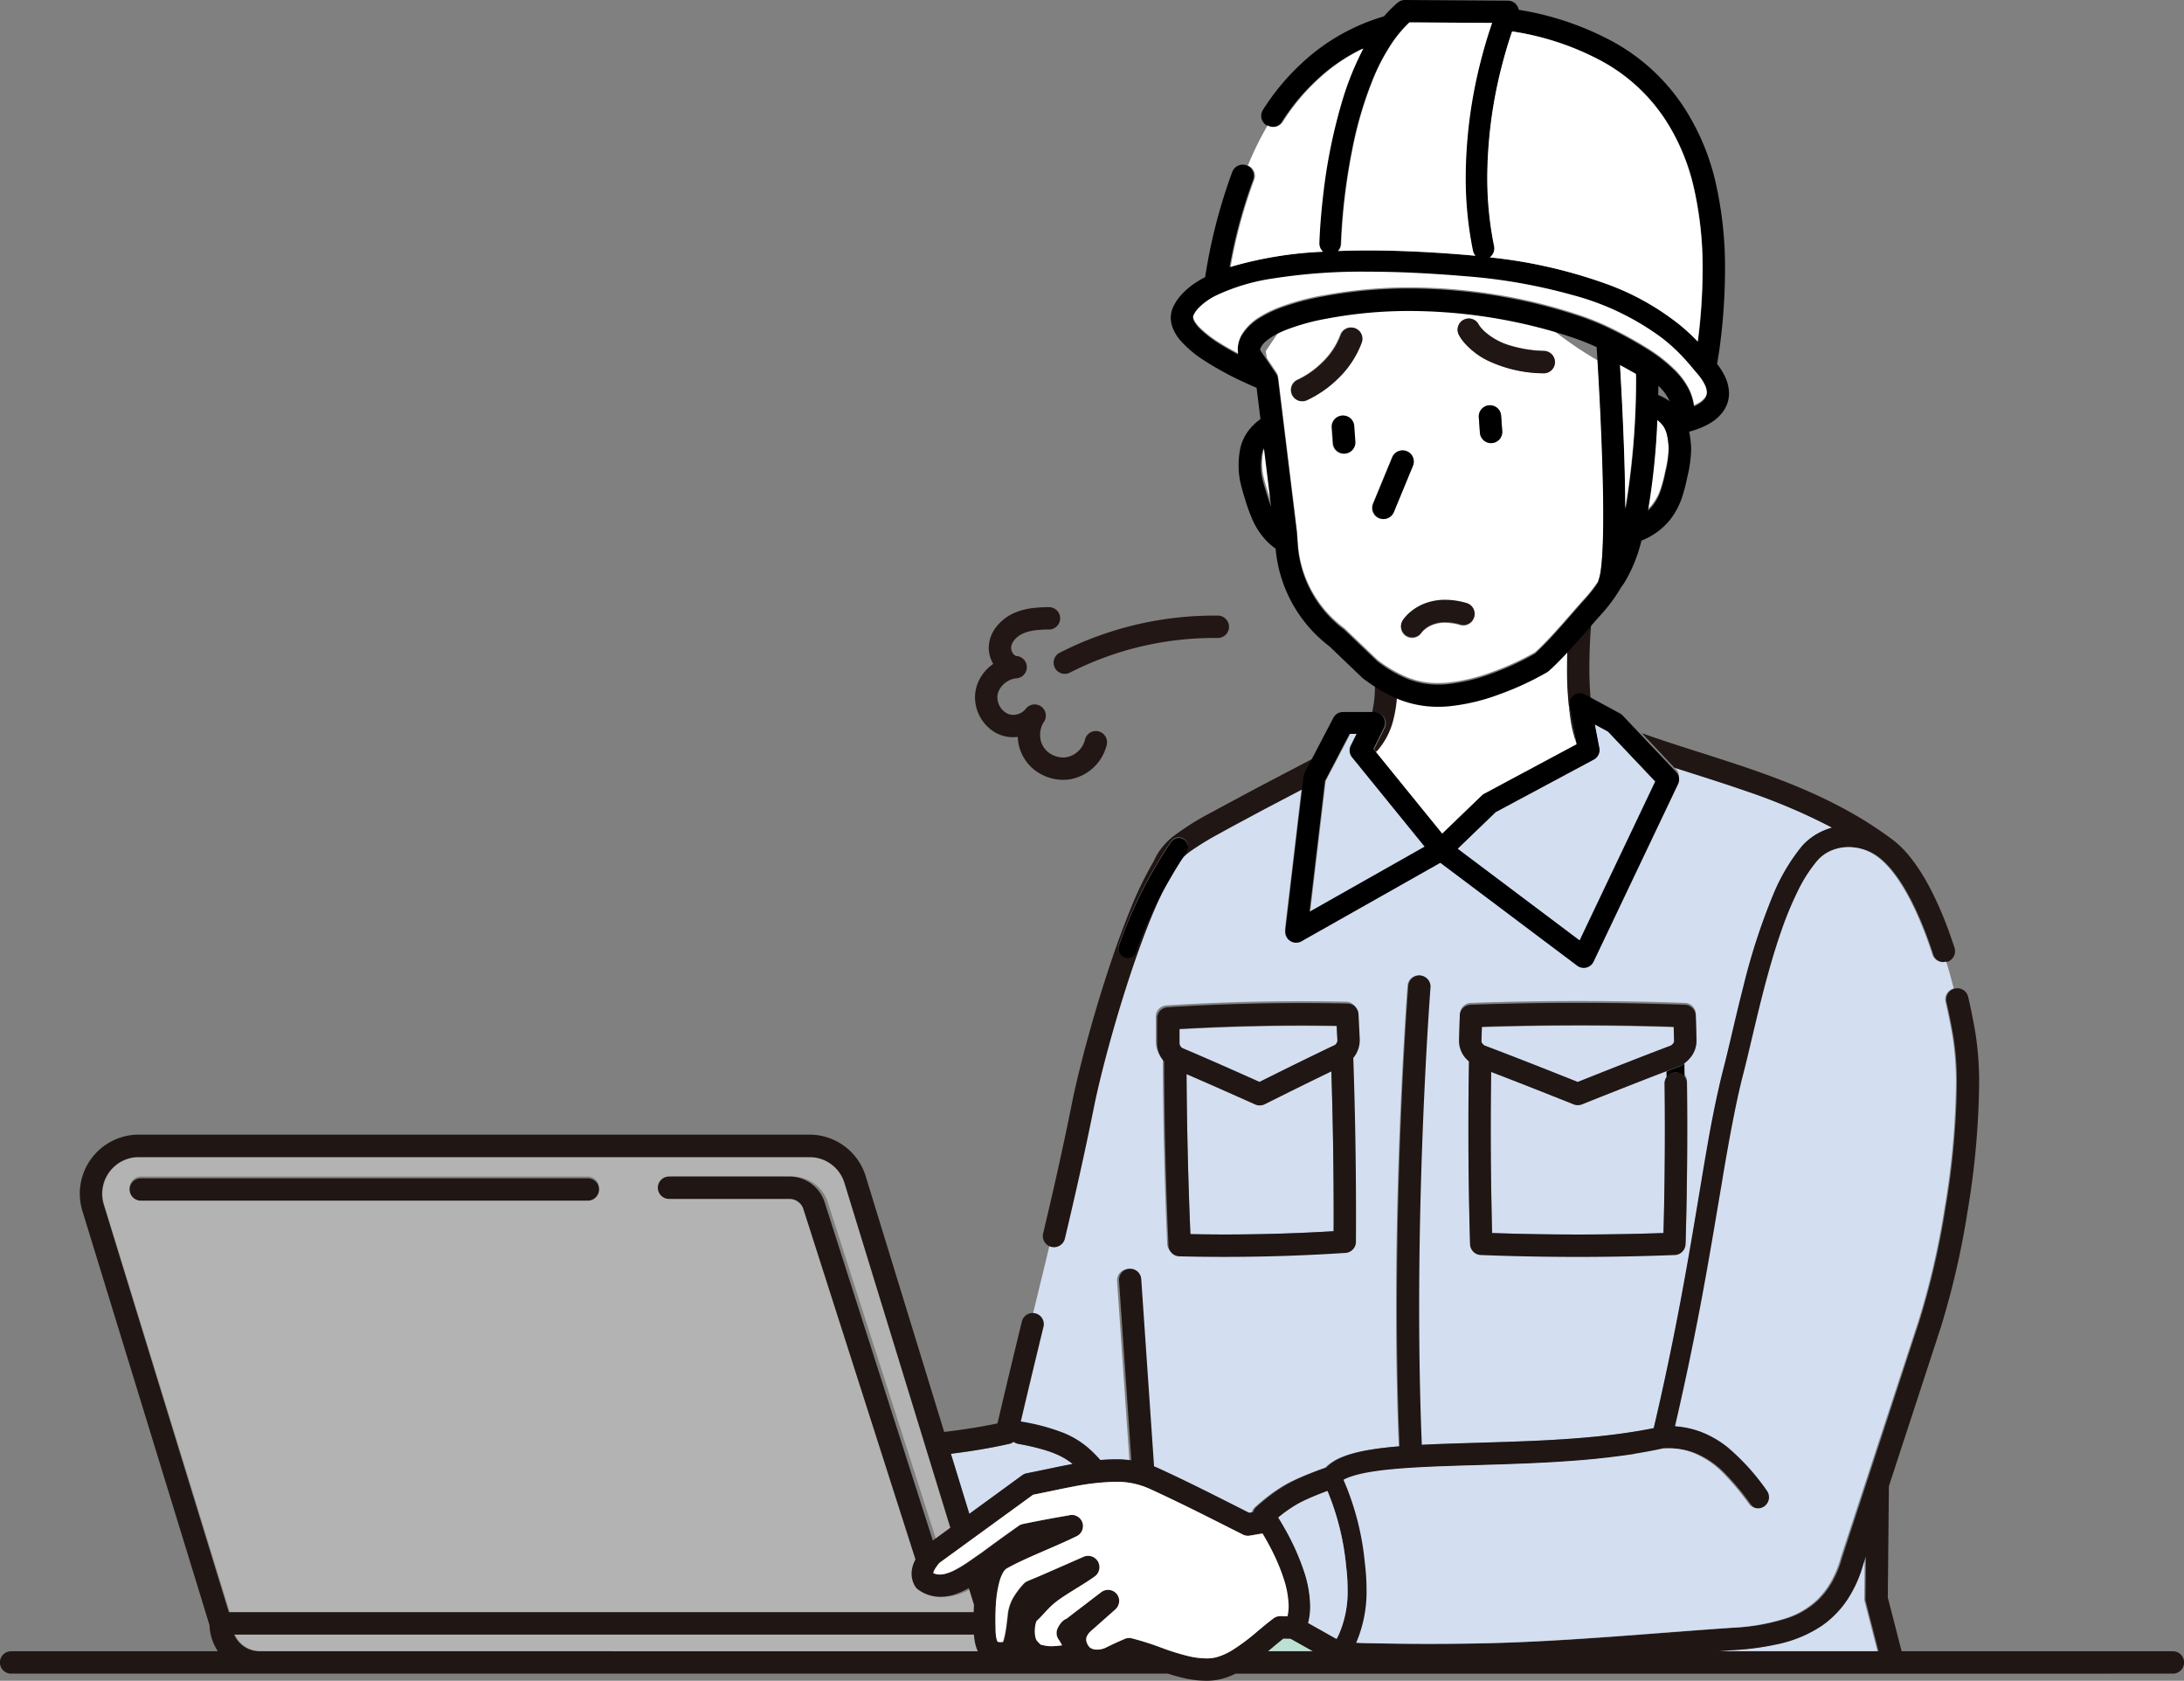 <svg xmlns="http://www.w3.org/2000/svg" width="295" height="227" viewBox="0 0 295 227">
  <rect x="0" y="0" width="295" height="227" fill="#808080" stroke="none"/>
  <g id="ilu01" transform="translate(11657 19044)">
    <path id="パス_7566" data-name="パス 7566" d="M93.107,143.5c-.981,4.021-2,8.233-3.078,12.8a1.452,1.452,0,0,1,.2.022,28.283,28.283,0,0,1,5.492,1.464,12.155,12.155,0,0,1,3.546,2.143,17.6,17.6,0,0,1,1.554,1.567c.727-.06,1.464-.1,2.214-.1h.054a13.676,13.676,0,0,1,1.93.141l-1.67-24.271a1.51,1.51,0,0,1,3.012-.208l1.739,25.289q.341.134.673.286c4.157,1.9,8.206,3.962,12.237,5.993l.52-.089a1.508,1.508,0,0,1,.415-.678c.02-.018.52-.487,1.292-1.107a21.345,21.345,0,0,1,2.96-2.025c.573-.315,1.2-.613,1.836-.889s1.262-.529,1.827-.746c.667-.255,1.238-.458,1.6-.584l.012-.011c.1-.1.2-.2.312-.3l.063-.051c.045-.038.089-.077.135-.114.029-.022.062-.04.091-.063.1-.075.206-.148.312-.217.052-.034.1-.069.158-.1.023-.015.045-.031.068-.045.111-.066.226-.126.341-.186.025-.012.048-.028.072-.04l.014-.006c.172-.088.349-.168.53-.244.051-.021.1-.042.154-.061.132-.054.268-.106.406-.155l.212-.074c.061-.02.12-.042.18-.061s.143-.043.214-.065l.218-.065c.148-.043.3-.083.452-.123.048-.012.091-.026.138-.037l.037-.009c.218-.054.441-.1.67-.154l.078-.015c.2-.043.407-.083.618-.121l.215-.037c.165-.029.331-.057.5-.085l.284-.045.46-.066.315-.043c.243-.031.49-.062.743-.091l.009,0,.154-.015c.22-.025.441-.048.667-.071.1-.009.192-.018.289-.026.189-.018.381-.037.577-.052l.24-.022c-.261-6.308-.366-12.648-.366-18.739,0-23.561,1.545-43.431,1.547-43.455a1.51,1.51,0,1,1,3.01.234l-.018.224c-.011.149-.026.372-.048.666-.042.584-.1,1.448-.174,2.558-.145,2.22-.337,5.426-.529,9.367-.384,7.878-.769,18.69-.769,30.406,0,6.033.1,12.306.358,18.54.26-.014.521-.026.786-.038l.183-.009.838-.037c.063,0,.126-.006.189-.008.3-.014.6-.025.906-.037l.123,0,.979-.035.64-.022.3-.009c1.207-.038,2.445-.075,3.705-.112q1.225-.037,2.474-.078l.077,0c.819-.026,1.647-.057,2.477-.089l.174-.008c.775-.031,1.554-.066,2.332-.1l.452-.023c.747-.04,1.494-.082,2.24-.129.058,0,.118-.006.177-.011.561-.037,1.121-.075,1.679-.118.137-.009.272-.022.407-.032.423-.034.847-.068,1.267-.106l.607-.057c.354-.034.709-.068,1.059-.1.214-.022.426-.046.64-.071.337-.037.673-.074,1.007-.114l.657-.085c.32-.042.641-.083.958-.128.228-.031.454-.066.681-.1q1.764-.263,3.441-.6.5-2.145.961-4.187.191-.853.375-1.694c.022-.1.043-.2.065-.3.106-.484.209-.964.312-1.441l.083-.391q.175-.823.344-1.628c.017-.085.034-.169.052-.254.1-.469.192-.932.288-1.391l.078-.386c.1-.518.209-1.033.311-1.542.017-.085.032-.168.049-.251.088-.446.175-.889.26-1.325.025-.123.049-.246.072-.369.1-.5.191-.989.284-1.476l.042-.218q.122-.648.241-1.284l.065-.347c.792-4.259,1.447-8.13,2.043-11.688.017-.1.034-.208.052-.312q.138-.83.274-1.636c.029-.18.06-.363.091-.543.04-.241.081-.481.121-.721.034-.2.068-.409.1-.612.037-.228.075-.452.114-.678.034-.2.069-.406.1-.606s.071-.418.108-.627.071-.42.108-.626.069-.4.1-.6.071-.411.106-.613.072-.4.108-.607.069-.391.1-.583c.037-.208.074-.412.111-.617.034-.183.068-.367.1-.549.04-.209.078-.415.117-.623.034-.174.066-.349.1-.521.04-.208.08-.414.12-.62.032-.168.065-.337.1-.5.042-.2.081-.407.123-.61.032-.163.066-.329.1-.492.043-.206.086-.409.129-.612.032-.157.065-.314.1-.467.045-.208.089-.412.135-.617.032-.149.065-.3.1-.446.049-.218.1-.432.148-.647.031-.131.06-.264.091-.4.057-.243.115-.483.174-.724l.074-.3c.083-.34.169-.677.255-1.012.723-2.774,1.576-6.719,2.652-10.9a85.233,85.233,0,0,1,4.042-12.422,25.9,25.9,0,0,1,3.922-6.6,8.211,8.211,0,0,1,2.949-2.145,8.9,8.9,0,0,1,1.09-.383,80.943,80.943,0,0,0-11.665-4.937c-3.229-1.121-6.484-2.12-9.688-3.15l.192.2a1.468,1.468,0,0,1,.261,1.644l-11.41,23.975a1.47,1.47,0,0,1-2.212.543L146.984,80.4l-18.749,10.6a1.472,1.472,0,0,1-2.186-1.454l2.249-19.03-5.078,2.663c-2.671,1.433-4.769,2.548-6.418,3.467a37.652,37.652,0,0,0-3.7,2.265,8.863,8.863,0,0,0-1.247,1.07c-.025.038-.048.074-.074.112-.427.663-1.029,1.63-1.711,2.832-.317.561-.653,1.175-1,1.831l-.012.123q-.362.768-.727,1.607c-.815,1.873-1.633,3.991-2.423,6.218-1.581,4.454-3.049,9.337-4.179,13.579-.755,2.828-1.359,5.375-1.747,7.306-1.253,6.235-2.546,11.942-3.913,17.688a1.51,1.51,0,0,1-1.817,1.119l0,0c-.727,3.037-1.476,6.1-2.251,9.273a1.51,1.51,0,0,1,1.107,1.825m56.457-38.915q.042-1.688.1-3.376a1.514,1.514,0,0,1,1.456-1.461q7.239-.254,14.477-.254t14.477.254a1.512,1.512,0,0,1,1.456,1.461q.055,1.688.1,3.376v0l0,.085a3.394,3.394,0,0,1-.152,1,3.552,3.552,0,0,1-.417.883,4.279,4.279,0,0,1-1.064,1.11q.016.888.026,1.777a1.486,1.486,0,0,1,.317.9q.039,3.153.038,6.3,0,7.719-.225,15.437a1.511,1.511,0,0,1-1.45,1.464q-6.552.254-13.106.254t-13.1-.254a1.512,1.512,0,0,1-1.451-1.464q-.224-7.719-.223-15.44,0-4.61.08-9.219a4.366,4.366,0,0,1-.48-.489,3.652,3.652,0,0,1-.7-1.267,3.345,3.345,0,0,1-.152-1c0-.028,0-.057,0-.085m-40.991-2.994a1.509,1.509,0,0,1,1.416-1.5q9.036-.558,18.083-.558,3.116,0,6.23.066a1.508,1.508,0,0,1,1.476,1.431q.088,1.677.165,3.356c0,.057,0,.114,0,.171a3.7,3.7,0,0,1-.435,1.739,4.13,4.13,0,0,1-.432.647q.364,10.593.367,21.195,0,1.817-.011,3.635a1.509,1.509,0,0,1-1.411,1.5q-8.162.535-16.338.535-3.051,0-6.1-.074a1.512,1.512,0,0,1-1.471-1.444q-.547-12.429-.589-24.866a3.939,3.939,0,0,1-.464-.652,3.7,3.7,0,0,1-.483-1.814q0-1.038,0-2.077c0-.427,0-.856,0-1.284" transform="translate(-11609.465 -19008.289)" fill="#d3def1"/>
    <path id="パス_7567" data-name="パス 7567" d="M93.538,131.684a1.512,1.512,0,0,1,.6-.261c2.019-.387,3.99-.846,6-1.215.072-.014.149-.026.221-.038a8.72,8.72,0,0,0-1.905-1.187,14.232,14.232,0,0,0-1.857-.7,32.38,32.38,0,0,0-3.6-.836,1.494,1.494,0,0,1-.637-.28,1.5,1.5,0,0,1-.589.28,80.135,80.135,0,0,1-7.908,1.339l2.5,8.114,7.173-5.218" transform="translate(-11612.453 -18976.447)" fill="#d3def1"/>
    <path id="パス_7568" data-name="パス 7568" d="M95,131.812c1.367-5.746,2.66-11.453,3.913-17.686.387-1.933.992-4.479,1.745-7.306,1.132-4.244,2.6-9.127,4.181-13.579.79-2.226,1.608-4.347,2.423-6.219.243-.56.486-1.093.727-1.605l.012-.123a55.447,55.447,0,0,0-3.341,7.691,1.255,1.255,0,1,1-2.375-.813,59.794,59.794,0,0,1,4.528-9.948c1.419-2.5,2.5-4.028,2.523-4.056a1.256,1.256,0,1,1,2.046,1.456l0,0-.008.009-.032.046c-.029.043-.074.106-.132.192-.1.149-.248.369-.427.644a8.87,8.87,0,0,1,1.248-1.072,37.591,37.591,0,0,1,3.7-2.265c1.65-.918,3.748-2.034,6.419-3.467l5.078-2.663.211-1.777a1.484,1.484,0,0,1,.157-.509l.947-1.813-7.8,4.091-.012.006c-2.372,1.273-4.3,2.3-5.887,3.173a36.1,36.1,0,0,0-5.241,3.284,9.507,9.507,0,0,0-1.571,1.588,8.411,8.411,0,0,0-1.006,1.7,49.532,49.532,0,0,0-3.378,7.047c-1.682,4.182-3.3,9.09-4.65,13.712s-2.435,8.947-3.044,11.976c-1.242,6.189-2.528,11.857-3.888,17.583a1.509,1.509,0,0,0,1.118,1.817h0A1.51,1.51,0,0,0,95,131.812" transform="translate(-11608.164 -19008.521)" fill="#201613"/>
    <path id="パス_7569" data-name="パス 7569" d="M121.1,145.084a8.719,8.719,0,0,1-.121-.981H20.645a3.768,3.768,0,0,0,3.449,2.257h97.415l-.037-.071a4.99,4.99,0,0,1-.377-1.205" transform="translate(-11645.902 -18967.346)" fill="#b3b3b3"/>
    <path id="パス_7570" data-name="パス 7570" d="M127.237,162.642l-.7-2.276a11.252,11.252,0,0,1-1.657.769,6.577,6.577,0,0,1-2.214.415,5.089,5.089,0,0,1-1.525-.231,5.236,5.236,0,0,1-1.471-.741,1.5,1.5,0,0,1-.409-.443,3.268,3.268,0,0,1-.484-1.708,3.772,3.772,0,0,1,.194-1.158,4.827,4.827,0,0,1,.334-.766l-15.183-47.271,0-.017a2,2,0,0,0-1.91-1.408H85.882a1.51,1.51,0,1,1,0-3.02H102.2a5.018,5.018,0,0,1,4.788,3.522h0l14.657,45.637,2.374-1.727L109.674,105.66a4.953,4.953,0,0,0-4.736-3.495H13.96a4.941,4.941,0,0,0-4.734,6.413l16.967,55.05h101c.009-.309.023-.641.043-.986M74.561,107.808H14.182a1.51,1.51,0,1,1,0-3.02H74.561a1.51,1.51,0,1,1,0,3.02" transform="translate(-11652.161 -18989.887)" fill="#b3b3b3"/>
    <path id="パス_7571" data-name="パス 7571" d="M73.278,103.872H12.9a1.51,1.51,0,0,0,0,3.02H73.278a1.51,1.51,0,0,0,0-3.02" transform="translate(-11650.878 -18988.736)" fill="#201613"/>
    <path id="パス_7572" data-name="パス 7572" d="M147.262,59.652c0-.79.014-1.573.038-2.336-.2.211-.391.42-.586.624-.649.678-1.293,1.318-1.917,1.874a1.27,1.27,0,0,1-.246.178,39.9,39.9,0,0,1-6.53,3.01,27.148,27.148,0,0,1-6.922,1.6q-.632.044-1.244.045a14.157,14.157,0,0,1-5.284-.986c-.126-.051-.251-.1-.375-.158a16.725,16.725,0,0,1-.475,3.155,9.938,9.938,0,0,1-2.04,4.093c-.1.114-.2.224-.309.332l9.005,11.09.026-.009,5.343-5.145a1.449,1.449,0,0,1,.326-.237L148.55,70.1l-.063-.326a17.4,17.4,0,0,1-.718-2.883,45.137,45.137,0,0,1-.507-7.24" transform="translate(-11592.562 -19013.539)" fill="#fff"/>
    <path id="パス_7573" data-name="パス 7573" d="M138.248,58.586c-.025.763-.038,1.545-.038,2.336a44.958,44.958,0,0,0,.507,7.24,17.255,17.255,0,0,0,.718,2.883l-.933-4.811a1.472,1.472,0,0,1,2.146-1.574l.736.4c-.108-1.327-.157-2.737-.157-4.136,0-1.927.086-3.827.214-5.449.014-.178.029-.352.045-.523-.311.354-.638.73-.978,1.119-.715.815-1.484,1.682-2.26,2.517" transform="translate(-11583.545 -19014.783)" fill="#201613"/>
    <path id="パス_7574" data-name="パス 7574" d="M122.643,64.853a1.47,1.47,0,0,1,.066,1.431l-1.425,2.863.275.34c.108-.109.211-.22.309-.334a9.937,9.937,0,0,0,2.04-4.093,16.7,16.7,0,0,0,.475-3.155,18.824,18.824,0,0,1-2.984-1.621c0,.109,0,.217,0,.326a15.22,15.22,0,0,1-.383,3.546h.371a1.466,1.466,0,0,1,1.252.7" transform="translate(-11592.682 -19011.938)" fill="#201613"/>
    <path id="パス_7575" data-name="パス 7575" d="M113.917,144.453c-.641.5-1.344,1.1-2.094,1.719h6.1l-3.032-1.7c-.323,0-.647-.012-.97-.017" transform="translate(-11597.577 -18967.156)" fill="#bde0d5"/>
    <path id="パス_7576" data-name="パス 7576" d="M171.507,142.961l.057-5.723-.346,1.053a16.808,16.808,0,0,1-1.687,4.027,13.261,13.261,0,0,1-3.864,4.247,17.124,17.124,0,0,1-6.129,2.548,36.82,36.82,0,0,1-5.638.77c-.786.052-1.57.111-2.355.168h21.741l-1.731-6.7a1.622,1.622,0,0,1-.048-.394" transform="translate(-11576.694 -18971.037)" fill="#d3def1"/>
    <path id="パス_7577" data-name="パス 7577" d="M127.236,73.5l.018-.018-.026.009Z" transform="translate(-11589.375 -19004.906)" fill="#201613"/>
    <path id="パス_7578" data-name="パス 7578" d="M293.5,188.937H256.858l-1.868-7.259.15-15.039,6.976-21.336a110.674,110.674,0,0,0,3.622-15.614,111.014,111.014,0,0,0,1.588-17.237,43.182,43.182,0,0,0-.484-6.919c-.058-.351-.121-.712-.188-1.079-.009-.049-.017-.1-.026-.146q-.1-.526-.205-1.07c-.012-.066-.026-.132-.04-.2s-.029-.148-.044-.223a.4.4,0,0,0-.009-.04c-.147-.721-.306-1.458-.482-2.214a1.5,1.5,0,0,0-1.806-1.127l-.014,0a1.511,1.511,0,0,0-1.109,1.81c.19.816.361,1.614.518,2.388l.037.189c.069.349.136.693.2,1.03.009.046.017.091.025.137.064.352.126.7.181,1.036a40.293,40.293,0,0,1,.443,6.422A107.8,107.8,0,0,1,262.77,129.2a107.654,107.654,0,0,1-3.51,15.162l-10.43,31.9-.02.066a13.948,13.948,0,0,1-1.388,3.349,10.826,10.826,0,0,1-1.829,2.357,11.091,11.091,0,0,1-4.2,2.462,27.779,27.779,0,0,1-7.154,1.267q-2.543.171-5.08.363c-.211.015-.423.031-.634.048q-2.387.178-4.772.363-2.513.194-5.025.378l-.467.035q-2.4.173-4.792.332c-3.085.2-6.169.371-9.254.484q-.868.032-1.737.057c-.149,0-.3.011-.443.014q-1.091.032-2.182.051-3.322.06-6.642.06-1.884,0-3.765-.022c-.357,0-.715-.009-1.074-.014q-1.461-.018-2.922-.051-.917-.021-1.832-.043a17.51,17.51,0,0,0,1.4-7.3,27.835,27.835,0,0,0-.211-3.356,37.086,37.086,0,0,0-2.888-11.372l.058-.032.107-.055c.038-.018.078-.038.119-.057s.083-.038.126-.057.08-.035.121-.052.107-.045.164-.066l.109-.043.21-.074.095-.032c.075-.026.155-.051.236-.075l.1-.032.188-.054.19-.052.052-.012.291-.074.13-.029.218-.051c.054-.011.109-.021.162-.034l.205-.041c.057-.012.115-.023.172-.034s.141-.028.214-.04l.175-.032.228-.038.176-.029.244-.037.178-.028.251-.035c.064-.009.127-.018.191-.026l.162-.022c.216-.028.435-.055.662-.081l.034,0c.023,0,.047-.006.072-.008.25-.029.5-.055.763-.08.112-.012.228-.022.342-.032l.531-.048c.13-.011.265-.022.4-.031.172-.014.342-.028.518-.04.136-.011.274-.02.412-.029.179-.012.357-.025.539-.035.139-.009.279-.017.42-.025.187-.011.375-.023.567-.032l.427-.023c.191-.009.383-.02.576-.028l.472-.023.446-.018c.372-.017.747-.031,1.13-.046l.265-.009.645-.023,1.02-.035.832-.026.91-.028,1.429-.043.861-.026,1.038-.032.844-.028.971-.032.848-.031q.5-.018.994-.038c.276-.011.551-.022.827-.034l.406-.017.622-.029.822-.04c.343-.017.688-.037,1.031-.055.205-.012.41-.022.616-.034.066,0,.132-.008.2-.012q.567-.035,1.135-.072l.7-.048c.432-.029.862-.065,1.294-.1.185-.015.371-.028.557-.043q.859-.074,1.715-.157l.127-.012q.907-.09,1.807-.2c.211-.025.421-.052.632-.078.387-.049.776-.1,1.162-.149.239-.034.473-.069.711-.1.288-.042.579-.081.865-.128.021,0,.043-.009.066-.014,1.313-.208,2.6-.446,3.853-.724.222-.014.441-.022.654-.022a9.318,9.318,0,0,1,3.362.6,11.8,11.8,0,0,1,4.052,2.734,35.119,35.119,0,0,1,3.483,4.181,1.506,1.506,0,1,0,2.414-1.8,30.079,30.079,0,0,0-5.3-5.875,13.541,13.541,0,0,0-3.582-2.063,12.155,12.155,0,0,0-3.464-.756q.37-1.587.711-3.115l0-.011c.012-.052.023-.1.035-.157q.193-.867.378-1.716l.064-.294q.159-.731.312-1.45c.029-.135.058-.269.086-.4.116-.547.231-1.092.343-1.628.018-.094.038-.184.057-.277.1-.467.191-.932.285-1.39.028-.129.054-.257.078-.384q.161-.791.314-1.564c.015-.077.031-.151.044-.226q.136-.687.266-1.362c.025-.12.047-.24.07-.36.1-.5.193-1,.286-1.5l.037-.194q.126-.664.247-1.316l.064-.346c.017-.092.035-.185.052-.275l0-.012c.747-4.056,1.374-7.758,1.942-11.161v0c.011-.062.021-.121.031-.183l.028-.16q.1-.6.2-1.178c.015-.094.031-.186.046-.278q.087-.524.173-1.038c.032-.194.064-.381.1-.572.04-.243.081-.484.121-.723.035-.209.069-.414.1-.62s.072-.432.109-.644.073-.432.11-.647c.034-.2.067-.392.1-.586.038-.221.077-.438.115-.657.031-.185.063-.369.095-.55.038-.221.077-.438.115-.655.032-.175.063-.352.093-.526.04-.217.078-.427.116-.641.032-.172.063-.346.093-.515.038-.208.077-.412.115-.617.032-.172.064-.344.1-.514.038-.2.077-.4.115-.6.032-.169.064-.341.1-.51.038-.194.077-.383.115-.575.034-.168.067-.338.1-.5.04-.192.08-.38.118-.57.035-.161.067-.324.1-.484.04-.191.081-.377.122-.564.034-.157.067-.315.1-.472.041-.189.084-.377.127-.564.035-.149.069-.3.1-.447.051-.217.1-.431.155-.646.028-.114.055-.231.083-.344.081-.327.162-.65.245-.972.5-1.92,1.037-4.3,1.656-6.89.927-3.888,2.032-8.263,3.4-12.214a46.868,46.868,0,0,1,2.251-5.484,19.779,19.779,0,0,1,2.624-4.113,5.161,5.161,0,0,1,1.861-1.355,5.874,5.874,0,0,1,2.329-.472,6.509,6.509,0,0,1,3.771,1.224c.142.1.286.212.429.331.02.015.04.031.058.048q.2.171.409.364c.026.023.051.048.077.072.135.131.27.266.4.411.023.023.044.048.066.071.142.154.283.312.423.48l.012.014c.095.114.19.232.285.352s.167.218.25.329c.041.055.083.108.123.163.121.166.24.335.36.51l.051.075c.1.155.208.312.311.474.04.063.078.128.118.191.08.128.159.257.239.389.043.071.086.145.127.217.075.128.15.257.225.389.043.077.086.154.129.232.072.129.142.26.213.391l.138.26c.066.126.13.254.195.381.047.092.093.183.139.277.07.141.141.286.21.432.037.077.075.155.112.234.09.191.179.386.268.581l.051.109c.1.232.205.466.306.7.034.075.064.152.1.229.07.165.139.329.207.5.037.091.074.181.11.274.063.154.124.309.185.466l.112.288c.058.154.118.309.176.464l.11.3q.414,1.125.789,2.279a1.5,1.5,0,0,0,1.881.97l.017,0a1.511,1.511,0,0,0,.962-1.9q-.358-1.1-.75-2.176l0-.015-.014-.038c-.032-.088-.066-.174-.1-.26-.1-.261-.193-.521-.294-.78-.052-.137-.107-.274-.161-.409-.083-.211-.167-.42-.251-.627-.058-.143-.118-.283-.178-.424q-.126-.3-.257-.6c-.06-.137-.121-.274-.181-.411-.092-.2-.184-.4-.277-.606l-.179-.383q-.149-.311-.3-.618c-.058-.115-.115-.232-.173-.346-.113-.22-.227-.435-.343-.65-.043-.08-.086-.165-.129-.244l-.024-.043c-.164-.3-.331-.59-.5-.876l-.009-.015c-.029-.048-.058-.092-.087-.14-.145-.243-.293-.481-.444-.715-.063-.1-.127-.191-.19-.286-.121-.18-.24-.36-.363-.534-.073-.1-.149-.2-.222-.306-.116-.158-.234-.315-.354-.469-.037-.048-.072-.1-.109-.146-.1-.12-.191-.238-.289-.354l-.017-.022,0-.006c-.17-.2-.341-.4-.516-.584l-.08-.086c-.168-.18-.342-.355-.518-.523l-.1-.092c-.176-.168-.357-.328-.539-.481l-.084-.069c-.185-.151-.372-.3-.564-.434l0,0-.018-.012,0,0,0,0c-5.844-4.325-12.249-7.03-18.577-9.233-5.164-1.793-10.284-3.26-15.041-4.966l4.406,4.669c3.192,1.03,6.434,2.031,9.65,3.15a80.631,80.631,0,0,1,11.62,4.937,8.838,8.838,0,0,0-1.086.383A8.18,8.18,0,0,0,243.4,80.18a25.923,25.923,0,0,0-3.907,6.6A85.47,85.47,0,0,0,235.466,99.2c-1.072,4.181-1.922,8.126-2.642,10.9-.086.334-.172.67-.254,1.01l-.074.3c-.058.241-.116.481-.173.724-.031.131-.06.264-.09.4-.049.215-.1.429-.147.647-.032.148-.064.3-.1.446-.046.2-.09.409-.135.617-.032.154-.064.312-.1.467-.041.2-.084.406-.127.612-.032.163-.066.329-.1.492-.041.2-.081.406-.122.61-.032.166-.064.335-.1.5q-.06.307-.119.618c-.032.172-.066.347-.1.521-.038.208-.077.414-.116.623-.032.181-.066.366-.1.549-.037.206-.074.409-.11.617-.035.192-.069.389-.1.583s-.072.4-.107.607-.07.409-.106.613-.07.4-.106.6-.07.417-.106.626-.072.417-.107.627-.069.4-.1.606c-.038.226-.077.451-.115.678-.034.2-.067.407-.1.612-.041.24-.081.48-.121.721-.031.18-.061.363-.09.543q-.136.807-.273,1.636c-.018.1-.035.208-.052.314-.594,3.556-1.247,7.428-2.035,11.687l-.064.347q-.119.637-.24,1.284l-.041.218c-.093.487-.187.979-.283,1.476-.023.123-.047.246-.072.369-.084.438-.172.879-.259,1.325-.017.083-.032.166-.049.251-.1.509-.205,1.024-.309,1.544l-.078.384q-.142.69-.286,1.391c-.018.085-.035.169-.052.254q-.168.8-.343,1.628c-.028.129-.055.26-.083.391-.1.477-.205.956-.311,1.441-.021.1-.043.2-.064.3q-.184.839-.374,1.7-.455,2.041-.959,4.185-1.666.341-3.426.6c-.227.034-.452.069-.678.1-.315.045-.636.088-.954.128l-.654.085c-.332.04-.668.077-1,.115-.213.023-.424.048-.637.069-.349.037-.7.071-1.055.1-.2.018-.4.04-.6.057-.418.038-.841.072-1.262.106-.136.011-.27.023-.406.032q-.834.065-1.672.118c-.058,0-.118.008-.176.011q-1.114.071-2.231.129l-.45.023c-.775.038-1.551.074-2.323.1l-.173.008c-.827.032-1.651.063-2.467.091l-.077,0q-1.243.042-2.464.078-1.884.055-3.693.112c-.1,0-.2.006-.3.011l-.637.02-.976.035-.123,0-.9.037c-.063,0-.126,0-.188.008l-.836.037-.181.009-.783.038c-.254-6.233-.357-12.506-.357-18.54,0-11.716.383-22.528.766-30.406.191-3.941.383-7.146.527-9.367.072-1.11.132-1.974.173-2.558.02-.294.037-.517.048-.666s.017-.224.017-.224a1.5,1.5,0,1,0-3-.234c0,.025-1.539,19.894-1.541,43.455,0,6.092.1,12.431.365,18.739l-.239.022c-.194.017-.386.034-.576.052l-.286.026c-.225.023-.446.046-.665.071l-.153.017h-.009c-.251.029-.5.06-.74.091-.106.014-.21.029-.314.045-.153.02-.306.043-.458.065l-.283.045c-.168.028-.334.055-.5.085l-.214.037c-.21.038-.414.08-.616.121-.026.006-.052.011-.078.015-.228.049-.45.1-.668.154l-.037.009c-.047.011-.092.025-.138.037-.153.04-.3.08-.45.123l-.219.065c-.069.022-.142.042-.211.065s-.118.042-.179.061l-.213.074c-.136.049-.271.1-.4.155-.051.02-.1.04-.153.061-.181.077-.357.157-.528.244l-.014.006c-.025.012-.048.028-.072.04-.115.06-.23.121-.34.186-.023.014-.044.031-.067.045-.054.032-.106.068-.158.1-.106.069-.21.141-.311.217-.029.023-.061.042-.09.063-.046.037-.09.075-.135.114l-.063.051c-.107.094-.211.194-.311.3l-.012.011c-.357.126-.925.329-1.59.584-.562.217-1.19.469-1.819.746s-1.257.574-1.829.889a21.522,21.522,0,0,0-2.948,2.025c-.769.62-1.267,1.089-1.287,1.107a1.5,1.5,0,0,0-.414.678l-.518.089c-4.016-2.031-8.048-4.094-12.189-5.993-.222-.1-.444-.2-.671-.286l-1.732-25.288a1.5,1.5,0,1,0-3,.206l1.663,24.273a13.348,13.348,0,0,0-1.922-.143h-.054c-.747,0-1.481.042-2.205.1a17.367,17.367,0,0,0-1.55-1.567,12.057,12.057,0,0,0-3.532-2.143,28.036,28.036,0,0,0-5.469-1.464,1.438,1.438,0,0,0-.2-.022c1.071-4.568,2.089-8.781,3.066-12.8a1.5,1.5,0,1,0-2.921-.716c-1.044,4.3-2.14,8.822-3.293,13.766-2.245.475-4.676.853-7.2,1.152l-10.6-34.528a7.946,7.946,0,0,0-7.59-5.626H18.725a7.974,7.974,0,0,0-7.947,7.963,8.027,8.027,0,0,0,.357,2.36L28.3,185.419a6.777,6.777,0,0,0,1.13,3.518H1.5a1.51,1.51,0,0,0,0,3.02H157.751c.718.231,1.456.446,2.221.615a14.011,14.011,0,0,0,3.019.351c.055,0,.109,0,.165,0h0a8.493,8.493,0,0,0,3.274-.75c.155-.068.306-.141.458-.214H293.5a1.51,1.51,0,0,0,0-3.02m-157.18-28.011a1.493,1.493,0,0,0,.588-.281,1.5,1.5,0,0,0,.636.281,32,32,0,0,1,3.584.836,14.189,14.189,0,0,1,1.852.695,8.829,8.829,0,0,1,1.9,1.187l-.224.04c-2,.367-3.962.826-5.975,1.213a1.522,1.522,0,0,0-.6.261q-3.572,2.611-7.145,5.218l-2.49-8.112c2.749-.34,5.411-.778,7.875-1.339M14.007,128.612a5.031,5.031,0,0,1-.222-1.47,4.979,4.979,0,0,1,2.982-4.543,4.909,4.909,0,0,1,1.957-.4h90.624a4.938,4.938,0,0,1,4.717,3.495l14.3,46.561L126,173.981l-14.6-45.637a5,5,0,0,0-4.769-3.521H90.367a1.509,1.509,0,0,0,0,3.018h16.259a1.989,1.989,0,0,1,1.9,1.408l.006.017,15.124,47.271a4.9,4.9,0,0,0-.332.766,3.7,3.7,0,0,0-.193,1.159,3.285,3.285,0,0,0,.481,1.707,1.523,1.523,0,0,0,.409.443,5.167,5.167,0,0,0,1.466.741,5.051,5.051,0,0,0,1.519.231,6.5,6.5,0,0,0,2.205-.415,11.262,11.262,0,0,0,1.651-.769l.7,2.276c-.02.344-.034.677-.043.986H30.909Zm21.046,60.325a3.73,3.73,0,0,1-2.653-1.1,3.8,3.8,0,0,1-.783-1.153h99.937a8.689,8.689,0,0,0,.121.979,4.9,4.9,0,0,0,.375,1.205c.011.023.025.048.037.071Zm131.294-.114a8.92,8.92,0,0,1-1.659.789,5.117,5.117,0,0,1-1.576.291h-.123a11.071,11.071,0,0,1-2.375-.28,31.556,31.556,0,0,1-3.738-1.159,38.758,38.758,0,0,0-4.019-1.278,1.486,1.486,0,0,0-.954.088c-.5.221-.829.364-1.192.53s-.749.351-1.355.65a2.493,2.493,0,0,1-.527.184,2.777,2.777,0,0,1-.625.075,1.818,1.818,0,0,1-.724-.135.987.987,0,0,1-.435-.363,2.068,2.068,0,0,1-.248-.5,1.18,1.18,0,0,1-.063-.371,1.113,1.113,0,0,1,.144-.537,2.444,2.444,0,0,1,.585-.687l.021-.018c1.067-.949,2.127-1.888,3.19-2.834.026-.022.044-.049.067-.072a1.448,1.448,0,0,0,.1-.114c.031-.038.058-.078.086-.12a1.293,1.293,0,0,0,.075-.126c.023-.045.043-.089.061-.135s.034-.088.048-.132.024-.1.034-.145a1.394,1.394,0,0,0,.021-.14c0-.049.006-.1.006-.146s0-.1,0-.143-.014-.1-.023-.146-.018-.092-.032-.138-.034-.1-.052-.143-.037-.088-.058-.129a1.262,1.262,0,0,0-.084-.137c-.017-.026-.029-.055-.049-.081s-.024-.025-.035-.037a.505.505,0,0,0-.034-.046c-.021-.025-.049-.045-.074-.068a1.391,1.391,0,0,0-.11-.1,1.241,1.241,0,0,0-.121-.086,1.161,1.161,0,0,0-.124-.075,1.2,1.2,0,0,0-.136-.061,1.039,1.039,0,0,0-.132-.048,1.155,1.155,0,0,0-.144-.034c-.046-.009-.092-.018-.138-.023s-.1,0-.147,0-.095,0-.142,0-.095.014-.144.023-.093.018-.139.032a1.2,1.2,0,0,0-.141.052,1.114,1.114,0,0,0-.132.058c-.02.011-.043.02-.063.032l0,.006a1.358,1.358,0,0,0-.155.1l-4.679,3.59,0,0a1.612,1.612,0,0,0-.309.163,1.78,1.78,0,0,0-.3.252,2.424,2.424,0,0,0-.256.311c-.093.132-.162.248-.217.341-.028.048-.051.089-.072.129l-.035.071c-.008.017-.017.034-.034.072-.008.022-.018.046-.037.1a1.2,1.2,0,0,0-.038.125c-.008.031-.017.069-.026.125a1.773,1.773,0,0,0-.02.246,1.474,1.474,0,0,0,.029.3,1.575,1.575,0,0,0,.092.3,1.6,1.6,0,0,0,.24.384c.13.228.26.452.387.673a9.418,9.418,0,0,1-1.444.126,3.909,3.909,0,0,1-.678-.051c-.312-.06-.535-.1-.654-.129l-.09-.023c-.02-.017-.064-.057-.135-.126-.089-.091-.216-.226-.381-.407a1.059,1.059,0,0,1-.179-.394,3.4,3.4,0,0,1-.109-.886,4.476,4.476,0,0,1,.09-.89,3.334,3.334,0,0,1,.133-.475c.53-.5.923-.949,1.282-1.336a10.593,10.593,0,0,1,1.392-1.307c.294-.229.668-.489,1.083-.763.623-.411,1.342-.85,2.054-1.295s1.418-.895,2.043-1.345a1.533,1.533,0,0,0-1.473-2.666c-1.5.655-4.2,1.851-5.463,2.4-.629.274-.9.386-1.147.489s-.49.2-1,.423a1.507,1.507,0,0,0-.513.367,10.808,10.808,0,0,0-1.242,1.605,5.807,5.807,0,0,0-.852,2.212c-.026.171-.046.357-.07.572-.043.375-.092.832-.156,1.305-.049.355-.106.72-.172,1.059-.049.254-.1.492-.161.7-.043.154-.087.289-.127.394l0,0c-.124.012-.234.017-.326.017a.989.989,0,0,1-.372-.046v0a.421.421,0,0,1-.06-.1,2.52,2.52,0,0,1-.152-.6,8.873,8.873,0,0,1-.08-1.161c0-.115,0-.263-.008-.454s-.006-.418-.006-.677c0-.555.012-1.252.063-1.994a15.36,15.36,0,0,1,.522-3.275,4.92,4.92,0,0,1,.489-1.15,1.838,1.838,0,0,1,.247-.324.91.91,0,0,1,.2-.16c.583-.334,1.291-.689,2.061-1.052,1.159-.546,2.461-1.107,3.742-1.664s2.539-1.11,3.631-1.654a1.509,1.509,0,0,0-1.055-2.811c-2.071.358-4.147.735-6.221,1.175a1.5,1.5,0,0,0-.559.244c-1.709,1.213-3.412,2.44-5.1,3.7-.467.311-.94.649-1.421.981a17.578,17.578,0,0,1-2.218,1.361,6.1,6.1,0,0,1-1.018.4,3.162,3.162,0,0,1-.865.132,2.049,2.049,0,0,1-.619-.091,2.51,2.51,0,0,1-.24-.1.851.851,0,0,1,.035-.135,2.684,2.684,0,0,1,.323-.623c.129-.2.288-.4.455-.609l12.618-9.216c1.959-.386,3.812-.81,5.616-1.142a31.674,31.674,0,0,1,5.653-.606h.041a10.605,10.605,0,0,1,4.412.964c4.213,1.931,8.356,4.059,12.529,6.169a1.505,1.505,0,0,0,.93.14l1.7-.3c.391.653.852,1.471,1.309,2.392a26.384,26.384,0,0,1,1.536,3.716,12.577,12.577,0,0,1,.665,3.705,6.036,6.036,0,0,1-.15,1.367q-.473-.007-.947-.017a1.52,1.52,0,0,0-.919.3c-.744.554-1.479,1.178-2.225,1.8a27.459,27.459,0,0,1-3.383,2.535m4.912.114c.749-.621,1.447-1.219,2.086-1.719.323,0,.645.011.968.017l3.02,1.7Zm9.606-2.336c-.118.258-.234.48-.345.67l-3.82-2.154a8.97,8.97,0,0,0,.279-2.279,15.613,15.613,0,0,0-.818-4.657,32.453,32.453,0,0,0-2.642-5.886c-.312-.552-.6-1.032-.844-1.424l.2-.16A18.283,18.283,0,0,1,175.358,169c.452-.251,1.008-.517,1.581-.767.832-.364,1.7-.7,2.365-.946a35.1,35.1,0,0,1,2.521,10.231,25.035,25.035,0,0,1,.188,2.99,14.428,14.428,0,0,1-1.147,6.089m51.231,2.336c.783-.055,1.564-.115,2.346-.168a36.355,36.355,0,0,0,5.616-.77,17.022,17.022,0,0,0,6.1-2.548,13.253,13.253,0,0,0,3.849-4.245,16.894,16.894,0,0,0,1.68-4.027l.345-1.055-.057,5.723a1.609,1.609,0,0,0,.048.394l1.724,6.7Z" transform="translate(-11657 -19009.922)" fill="#201613"/>
    <path id="パス_7579" data-name="パス 7579" d="M129.278,148.827q.475.007.95.017a6.035,6.035,0,0,0,.151-1.367,12.514,12.514,0,0,0-.667-3.705,26.253,26.253,0,0,0-1.542-3.716c-.46-.921-.924-1.741-1.315-2.392l-1.708.294a1.5,1.5,0,0,1-.933-.14c-4.19-2.108-8.349-4.237-12.579-6.169a10.706,10.706,0,0,0-4.43-.964h-.042a32.061,32.061,0,0,0-5.675.606c-1.811.332-3.672.756-5.638,1.142l-12.668,9.216c-.168.206-.327.414-.457.61a2.622,2.622,0,0,0-.324.623.8.8,0,0,0-.035.134,1.819,1.819,0,0,0,.241.1,2.017,2.017,0,0,0,.621.092,3.192,3.192,0,0,0,.869-.134,6.257,6.257,0,0,0,1.022-.4,18.026,18.026,0,0,0,2.226-1.361c.481-.334.958-.67,1.427-.981,1.693-1.259,3.4-2.488,5.118-3.7a1.566,1.566,0,0,1,.561-.244c2.082-.438,4.167-.816,6.245-1.175a1.51,1.51,0,0,1,1.059,2.812c-1.1.543-2.359,1.095-3.645,1.653s-2.594,1.119-3.756,1.664c-.773.363-1.484.72-2.07,1.053a.9.9,0,0,0-.2.158,1.859,1.859,0,0,0-.248.326,4.924,4.924,0,0,0-.49,1.149,15.4,15.4,0,0,0-.526,3.277c-.049.741-.061,1.438-.061,1.993,0,.26,0,.487.006.677s.006.338.008.454a8.8,8.8,0,0,0,.08,1.161,2.509,2.509,0,0,0,.152.6.509.509,0,0,0,.06.1,1.013,1.013,0,0,0,.374.048c.092,0,.2-.006.328-.017l0,0c.04-.1.085-.24.128-.394.058-.206.112-.446.161-.7.066-.338.123-.7.172-1.058.065-.475.114-.93.157-1.305.023-.215.045-.4.071-.574a5.8,5.8,0,0,1,.853-2.211,10.935,10.935,0,0,1,1.248-1.607,1.508,1.508,0,0,1,.515-.366c.515-.221.755-.32,1.007-.424s.52-.215,1.152-.489c1.264-.547,3.981-1.744,5.484-2.4a1.538,1.538,0,0,1,1.479,2.668c-.627.45-1.336.9-2.051,1.344s-1.436.886-2.062,1.3c-.417.272-.792.532-1.087.761a10.723,10.723,0,0,0-1.4,1.307c-.36.389-.755.836-1.287,1.336a3.327,3.327,0,0,0-.134.475,4.485,4.485,0,0,0-.091.89,3.387,3.387,0,0,0,.109.886,1.043,1.043,0,0,0,.18.394c.166.181.294.318.383.407a1.792,1.792,0,0,0,.135.126c.017.006.046.014.091.025.12.028.343.069.657.128a3.648,3.648,0,0,0,.681.051,9.506,9.506,0,0,0,1.45-.126q-.194-.332-.389-.673a1.6,1.6,0,0,1-.241-.384,1.507,1.507,0,0,1-.092-.3,1.452,1.452,0,0,1-.029-.294,1.373,1.373,0,0,1,.02-.246c.009-.055.018-.094.026-.126.017-.061.028-.1.037-.125.02-.054.031-.077.038-.1.017-.04.026-.057.034-.074l.035-.069c.022-.042.045-.081.072-.129.055-.1.123-.209.218-.343a2.657,2.657,0,0,1,.257-.311,1.915,1.915,0,0,1,.3-.251,1.688,1.688,0,0,1,.312-.163l0,0,4.7-3.592a1.621,1.621,0,0,1,.155-.1l0,0c.02-.012.042-.022.063-.032.043-.023.088-.042.132-.06s.094-.037.141-.052a1.432,1.432,0,0,1,.14-.032,1.216,1.216,0,0,1,.145-.021c.048,0,.1-.006.143-.006s.1,0,.148.006.092.012.138.021.1.02.145.034.088.031.132.048.092.038.137.061.083.049.125.075.081.055.121.086.075.068.111.1.052.043.074.069a.4.4,0,0,1,.032.045c.012.014.026.025.037.038a.876.876,0,0,1,.049.081,1.4,1.4,0,0,1,.085.135c.022.043.04.086.058.129s.038.1.052.145a1.289,1.289,0,0,1,.032.138c.009.049.018.1.023.146s0,.094,0,.141,0,.1-.006.148-.012.092-.022.138-.02.1-.034.145-.031.089-.048.134-.038.091-.061.135-.049.085-.077.126-.054.081-.085.12a1.453,1.453,0,0,1-.1.114c-.023.023-.042.049-.068.072l-3.2,2.832-.023.02a2.441,2.441,0,0,0-.586.687,1.084,1.084,0,0,0-.145.535,1.184,1.184,0,0,0,.063.372,2.057,2.057,0,0,0,.249.494.97.97,0,0,0,.437.363,1.832,1.832,0,0,0,.727.135,2.8,2.8,0,0,0,.627-.074,2.506,2.506,0,0,0,.529-.186c.609-.3,1-.484,1.361-.65s.692-.307,1.2-.53a1.518,1.518,0,0,1,.958-.088,39.017,39.017,0,0,1,4.034,1.279,31.377,31.377,0,0,0,3.753,1.158,11.158,11.158,0,0,0,2.385.281c.042,0,.081,0,.123,0a5.074,5.074,0,0,0,1.582-.291,8.874,8.874,0,0,0,1.665-.789,27.249,27.249,0,0,0,3.4-2.535c.749-.623,1.487-1.248,2.234-1.8a1.519,1.519,0,0,1,.923-.3" transform="translate(-11613.315 -18974.559)" fill="#fff"/>
    <path id="パス_7580" data-name="パス 7580" d="M198.313,89.43c-.251-.767-.515-1.528-.792-2.277-.037-.1-.074-.2-.112-.3-.058-.155-.117-.309-.177-.463-.037-.1-.074-.194-.111-.289-.062-.157-.125-.312-.186-.466l-.111-.274c-.069-.166-.138-.331-.208-.5-.032-.075-.065-.154-.1-.229q-.152-.355-.309-.7c-.015-.037-.032-.074-.049-.109-.089-.2-.178-.391-.269-.583-.037-.078-.075-.155-.114-.234-.069-.145-.138-.289-.209-.432-.046-.092-.094-.185-.14-.275-.065-.129-.131-.257-.2-.381-.045-.088-.091-.174-.137-.26-.071-.132-.143-.263-.214-.392l-.129-.232c-.075-.131-.151-.261-.226-.389-.043-.072-.085-.146-.128-.217-.08-.132-.16-.261-.24-.389-.04-.063-.08-.128-.118-.191-.1-.161-.208-.318-.312-.472-.017-.026-.034-.052-.051-.077-.12-.175-.24-.344-.361-.51l-.123-.163c-.083-.111-.168-.221-.252-.329s-.189-.238-.286-.352l-.011-.014c-.141-.168-.283-.326-.424-.478-.022-.025-.045-.049-.066-.072-.135-.145-.271-.28-.407-.411-.025-.025-.051-.048-.075-.072-.137-.128-.274-.251-.411-.364-.02-.015-.04-.031-.058-.048-.145-.117-.288-.229-.431-.331a6.556,6.556,0,0,0-3.787-1.224,5.909,5.909,0,0,0-2.337.472,5.186,5.186,0,0,0-1.87,1.356,19.818,19.818,0,0,0-2.632,4.111,46.759,46.759,0,0,0-2.262,5.484c-1.376,3.951-2.486,8.326-3.416,12.214-.621,2.594-1.162,4.969-1.661,6.89-.083.321-.166.646-.246.972-.029.114-.055.231-.083.344-.052.215-.1.429-.155.647-.035.148-.069.3-.1.447-.043.188-.086.374-.129.564-.034.155-.068.314-.1.47-.042.188-.081.374-.123.564-.034.16-.068.323-.1.484-.04.191-.08.378-.118.57l-.1.5c-.038.192-.077.381-.115.575-.034.169-.066.341-.1.512-.038.2-.077.394-.114.593-.032.169-.065.341-.1.514-.038.2-.077.409-.115.617-.032.171-.063.343-.094.515-.038.214-.078.426-.117.641-.031.174-.063.351-.094.526-.038.218-.077.435-.115.655-.032.181-.065.366-.1.55-.038.218-.075.435-.114.657-.034.194-.068.391-.1.586-.037.215-.072.431-.111.647s-.072.429-.109.644-.069.411-.1.62c-.04.238-.08.481-.121.723-.031.191-.063.38-.1.572q-.085.514-.174,1.038c-.015.094-.031.184-.046.278-.066.389-.131.781-.2,1.178l-.028.16c-.011.062-.02.121-.031.183v0c-.57,3.4-1.2,7.1-1.951,11.161l0,.011c-.017.091-.034.185-.051.275l-.065.346c-.081.435-.163.873-.248,1.316l-.037.194c-.094.494-.191.995-.288,1.5-.023.118-.048.238-.071.358q-.131.676-.268,1.362c-.015.075-.029.149-.045.226-.1.515-.208,1.038-.315,1.564l-.078.384q-.141.69-.286,1.39c-.02.092-.038.183-.058.277q-.166.8-.343,1.63c-.029.134-.058.269-.086.4q-.155.72-.314,1.45l-.065.294c-.125.566-.251,1.139-.38,1.716-.012.054-.023.1-.035.157l0,.011q-.344,1.529-.712,3.115a12.284,12.284,0,0,1,3.476.756,13.593,13.593,0,0,1,3.6,2.063,30.221,30.221,0,0,1,5.324,5.875,1.509,1.509,0,1,1-2.423,1.8,35.3,35.3,0,0,0-3.5-4.181,11.853,11.853,0,0,0-4.07-2.734,9.4,9.4,0,0,0-3.373-.6c-.214,0-.434.008-.658.022-1.256.278-2.551.517-3.868.726L158,156.9c-.288.045-.58.085-.87.126-.237.035-.474.072-.712.1-.387.052-.778.1-1.169.149-.212.026-.421.055-.633.08q-.9.1-1.814.2l-.128.012q-.86.083-1.724.157c-.186.015-.372.028-.56.043q-.648.053-1.3.1l-.7.046c-.38.025-.76.051-1.139.072l-.2.014-.618.032c-.346.018-.69.038-1.036.055l-.824.04-.624.029-.407.017-.83.034q-.5.021-1,.038c-.286.011-.569.022-.853.031l-.975.034-.846.026-1.044.032c-.289.009-.577.018-.864.026l-1.433.043c-.307.009-.61.018-.913.029-.28.008-.56.017-.835.026l-1.024.034-.647.023-.268.009-1.135.046-.446.018-.474.023-.578.028-.429.023-.569.032-.421.025-.541.035c-.138.011-.278.02-.415.029-.175.012-.347.026-.52.04l-.4.031-.532.048-.344.032c-.26.025-.515.052-.764.08l-.074.008-.034,0c-.226.026-.446.054-.663.081l-.163.022-.192.026-.254.037c-.06.008-.118.017-.177.026-.083.012-.165.025-.246.038l-.175.028-.229.04c-.06.009-.118.02-.177.031l-.214.04c-.058.011-.117.022-.172.034l-.206.041-.163.035c-.075.015-.148.032-.218.049l-.131.029-.294.074c-.017,0-.034.009-.051.012-.066.017-.128.035-.191.054s-.128.034-.189.052l-.1.032c-.081.025-.161.049-.238.075l-.1.032c-.071.025-.141.049-.209.075l-.111.041-.163.066c-.042.017-.083.034-.123.052s-.085.037-.125.057-.081.038-.12.057l-.109.057c-.02.011-.038.022-.058.031a36.926,36.926,0,0,1,2.9,11.372,27.748,27.748,0,0,1,.214,3.356,17.5,17.5,0,0,1-1.405,7.3q.918.023,1.837.043,1.467.03,2.934.051c.36,0,.72.011,1.079.014q1.889.021,3.778.022,3.335,0,6.668-.06,1.1-.018,2.193-.049l.443-.015c.581-.017,1.164-.035,1.745-.057,3.1-.114,6.192-.284,9.288-.484q2.406-.157,4.813-.332c.155-.012.312-.023.469-.034q2.521-.185,5.045-.38,2.394-.182,4.791-.363l.635-.048q2.548-.189,5.1-.363a27.985,27.985,0,0,0,7.18-1.267,11.123,11.123,0,0,0,4.216-2.462,10.837,10.837,0,0,0,1.837-2.357,13.827,13.827,0,0,0,1.391-3.349l.02-.066,10.471-31.895a107.155,107.155,0,0,0,3.526-15.163,107.767,107.767,0,0,0,1.554-16.747,40.152,40.152,0,0,0-.444-6.422c-.055-.337-.117-.684-.181-1.036-.009-.046-.017-.091-.025-.137-.063-.337-.129-.681-.2-1.03-.012-.063-.025-.126-.038-.189-.155-.773-.327-1.571-.518-2.388a1.509,1.509,0,0,1,1.112-1.81c-.3-1.2-.64-2.42-1.012-3.642a1.508,1.508,0,0,1-1.887-.97" transform="translate(-11594.305 -19004.525)" fill="#d3def1"/>
    <path id="パス_7581" data-name="パス 7581" d="M119.4,131.493c-.67.246-1.538.581-2.372.946-.575.251-1.135.517-1.588.767a18.358,18.358,0,0,0-2.494,1.708c-.069.055-.134.108-.2.16.244.392.533.872.846,1.424a32.392,32.392,0,0,1,2.652,5.886,15.509,15.509,0,0,1,.821,4.657,8.937,8.937,0,0,1-.28,2.279l3.835,2.154c.111-.191.228-.412.347-.67a14.4,14.4,0,0,0,1.152-6.089,24.644,24.644,0,0,0-.191-2.99,34.885,34.885,0,0,0-2.531-10.231" transform="translate(-11597.092 -18974.123)" fill="#d3def1"/>
    <path id="パス_7582" data-name="パス 7582" d="M121.327,67.885a1.471,1.471,0,0,1-.175-1.584l.789-1.584H121l-3.33,6.37L115.58,88.742l15.544-8.792Z" transform="translate(-11595.603 -19009.605)" fill="#d3def1"/>
    <path id="パス_7583" data-name="パス 7583" d="M115.919,72.391l-.209,1.777L113.461,93.2a1.471,1.471,0,0,0,2.186,1.455l18.749-10.6,18.49,13.9A1.473,1.473,0,0,0,155.1,97.4l11.408-23.973a1.47,1.47,0,0,0-.26-1.645l-.192-.2-4.425-4.671-2.611-2.757a1.557,1.557,0,0,0-.367-.281l-3.959-2.143-.735-.4a1.472,1.472,0,0,0-2.146,1.574l.932,4.811.063.326L140.33,74.721a1.457,1.457,0,0,0-.327.237L134.662,80.1l-.02.018-.006-.009-9.005-11.09-.275-.338,1.424-2.864a1.472,1.472,0,0,0-1.318-2.128H121.25a1.471,1.471,0,0,0-1.305.79l-2.92,5.587-.947,1.813a1.521,1.521,0,0,0-.158.509M141.9,77.22l13.255-7.1a1.472,1.472,0,0,0,.75-1.577L155.3,65.4l1.75.947,6.372,6.727-10.2,21.436L136.776,82.154Zm-23.088-4.214,3.33-6.37h.944l-.789,1.584a1.471,1.471,0,0,0,.175,1.584l9.8,12.065-15.544,8.793Z" transform="translate(-11596.847 -19011.525)"/>
    <path id="パス_7584" data-name="パス 7584" d="M155.262,71.588l-6.373-6.727-1.748-.947.609,3.146a1.472,1.472,0,0,1-.75,1.578l-13.255,7.1-5.125,4.934,16.441,12.356Z" transform="translate(-11588.711 -19010.041)" fill="#d3def1"/>
    <path id="パス_7585" data-name="パス 7585" d="M143.847,98.943a1.518,1.518,0,0,1-1.121,0c-3.735-1.491-7.452-2.961-11.141-4.376q-.058,3.911-.058,7.824,0,6.967.185,13.935,5.791.2,11.575.2t11.573-.2q.187-6.965.188-13.932,0-3.134-.037-6.269a1.507,1.507,0,0,1,.289-.9c0-.257-.006-.514-.011-.772-3.787,1.451-7.6,2.961-11.441,4.493" transform="translate(-11587.156 -18993.799)" fill="#d3def1"/>
    <path id="パス_7586" data-name="パス 7586" d="M148.818,94.113c-.61.231-1.224.467-1.836.7l.009.77a1.505,1.505,0,0,1,2.412-.035c-.006-.593-.014-1.185-.026-1.777-.089.068-.183.135-.278.2a1.424,1.424,0,0,1-.281.143" transform="translate(-11578.881 -18994.109)"/>
    <path id="パス_7587" data-name="パス 7587" d="M115.238,98.916a1.511,1.511,0,0,1-1.293.028c-3.107-1.395-6.2-2.768-9.268-4.09q.069,10.81.52,21.61,2.309.044,4.617.048,7.371,0,14.733-.443c0-.735.008-1.47.008-2.206q0-9.693-.314-19.381c-2.98,1.436-5.984,2.926-9,4.434" transform="translate(-11601.406 -18993.779)" fill="#d3def1"/>
    <path id="パス_7588" data-name="パス 7588" d="M130.8,92.824a1.366,1.366,0,0,0,.337.334c4.173,1.581,8.376,3.243,12.592,4.923,4.216-1.682,8.423-3.344,12.6-4.925a1.5,1.5,0,0,0,.264-.243.678.678,0,0,0,.134-.228.353.353,0,0,0,.015-.1v-.009c-.015-.647-.035-1.293-.055-1.939q-6.478-.205-12.955-.209t-12.957.209c-.018.646-.04,1.292-.055,1.939v.009a.351.351,0,0,0,.015.1.589.589,0,0,0,.068.138" transform="translate(-11587.599 -18995.904)" fill="#d3def1"/>
    <path id="パス_7589" data-name="パス 7589" d="M129.6,95.9a4.355,4.355,0,0,0,.48.487Q130,101,130,105.611q0,7.719.225,15.44a1.511,1.511,0,0,0,1.45,1.464q6.552.254,13.106.254t13.1-.254a1.512,1.512,0,0,0,1.451-1.464q.224-7.719.223-15.437,0-3.15-.037-6.3a1.508,1.508,0,0,0-2.729-.869,1.5,1.5,0,0,0-.289.9q.037,3.134.037,6.269,0,6.967-.188,13.932-5.786.2-11.573.2t-11.575-.2q-.182-6.967-.186-13.935,0-3.911.06-7.824c3.689,1.415,7.406,2.884,11.141,4.376a1.514,1.514,0,0,0,1.119,0c3.836-1.531,7.654-3.041,11.442-4.493.612-.234,1.225-.47,1.836-.7a1.437,1.437,0,0,0,.283-.143c.1-.062.188-.129.278-.2a4.3,4.3,0,0,0,1.064-1.109,3.6,3.6,0,0,0,.415-.883,3.353,3.353,0,0,0,.152-1c0-.028,0-.055,0-.085v0q-.041-1.688-.1-3.376a1.514,1.514,0,0,0-1.456-1.461q-7.239-.254-14.477-.254t-14.477.254a1.512,1.512,0,0,0-1.456,1.461q-.055,1.688-.1,3.376l0,.085a3.4,3.4,0,0,0,.152,1,3.717,3.717,0,0,0,.7,1.267m2.168-2.277c.017-.646.037-1.293.055-1.939q6.478-.2,12.957-.208t12.955.208q.03.969.057,1.939v.009a.437.437,0,0,1-.017.106.679.679,0,0,1-.134.228,1.562,1.562,0,0,1-.264.241c-4.174,1.582-8.381,3.243-12.6,4.926-4.216-1.682-8.42-3.343-12.592-4.923a1.368,1.368,0,0,1-.337-.335.613.613,0,0,1-.068-.137.369.369,0,0,1-.015-.106Z" transform="translate(-11588.66 -18997.014)" fill="#201613"/>
    <path id="パス_7590" data-name="パス 7590" d="M104.151,93.183a1.1,1.1,0,0,0,.243.292c3.47,1.473,6.965,3.023,10.468,4.591,3.421-1.708,6.836-3.4,10.228-5.009a1.1,1.1,0,0,0,.214-.278.666.666,0,0,0,.085-.326V92.42l1.508-.069-1.508.069c-.029-.644-.063-1.288-.094-1.931q-2.38-.039-4.76-.043-8.247,0-16.481.47,0,.962,0,1.922a.667.667,0,0,0,.1.344" transform="translate(-11601.744 -18995.893)" fill="#d3def1"/>
    <path id="パス_7591" data-name="パス 7591" d="M102.576,95.721a4.117,4.117,0,0,0,.464.65q.046,12.44.59,24.868a1.508,1.508,0,0,0,1.47,1.442q3.054.076,6.1.075,8.174,0,16.338-.537a1.507,1.507,0,0,0,1.41-1.5q.012-1.82.011-3.636,0-10.6-.367-21.195a3.949,3.949,0,0,0,.434-.646,3.723,3.723,0,0,0,.435-1.739q0-.085,0-.171-.076-1.679-.165-3.358a1.5,1.5,0,0,0-1.475-1.43q-3.116-.067-6.23-.068-9.048,0-18.083.56a1.507,1.507,0,0,0-1.416,1.5c0,.427,0,.856,0,1.284q0,1.038,0,2.076a3.723,3.723,0,0,0,.483,1.816m23.363,23.573q-7.364.443-14.734.444c-1.539,0-3.078-.02-4.617-.049q-.45-10.8-.52-21.61c3.067,1.322,6.161,2.7,9.268,4.09a1.511,1.511,0,0,0,1.293-.028c3.018-1.508,6.023-3,9-4.434q.307,9.686.312,19.381c0,.736,0,1.471-.006,2.206M121.591,91.5q2.38,0,4.759.043c.032.644.066,1.287.1,1.931l1.507-.069-1.507.069v.032a.666.666,0,0,1-.085.326,1.107,1.107,0,0,1-.215.278c-3.392,1.613-6.805,3.3-10.226,5.009-3.5-1.568-7-3.118-10.467-4.591a1.138,1.138,0,0,1-.244-.292.68.68,0,0,1-.094-.344q0-.959,0-1.922,8.236-.468,16.482-.47" transform="translate(-11602.798 -18997.004)" fill="#201613"/>
    <path id="パス_7592" data-name="パス 7592" d="M107.777,75.944l.031-.046.008-.011,0,0a1.256,1.256,0,1,0-2.045-1.458c-.02.028-1.105,1.553-2.525,4.058a59.734,59.734,0,0,0-4.528,9.948,1.256,1.256,0,0,0,2.377.813,55.289,55.289,0,0,1,3.34-7.692c.343-.657.678-1.27,1-1.831.683-1.2,1.281-2.169,1.71-2.832.025-.04.048-.074.072-.112.181-.275.327-.494.427-.644.058-.085.1-.149.134-.191" transform="translate(-11604.582 -19004.709)"/>
    <path id="パス_7593" data-name="パス 7593" d="M111.654,39.489a3.653,3.653,0,0,0-.212.7,8.813,8.813,0,0,0-.125,1.705v.049a7.388,7.388,0,0,0,.22,1.637c.135.581.324,1.2.527,1.843s.4,1.262.627,1.839l-.969-7.914c-.023.046-.049.091-.069.138" transform="translate(-11597.834 -19023.07)" fill="#fff"/>
    <path id="パス_7594" data-name="パス 7594" d="M135.044,77.762c.332,0,.673-.012,1.029-.037a24.234,24.234,0,0,0,6.124-1.431,37.166,37.166,0,0,0,5.893-2.7c.78-.706,1.67-1.627,2.557-2.6.932-1.018,1.862-2.086,2.688-3.034.552-.63,1.055-1.207,1.491-1.684a18.755,18.755,0,0,0,1.811-2.331,1.461,1.461,0,0,1,.086-.346,3.046,3.046,0,0,0,.117-.4c.043-.185.088-.417.128-.684.083-.535.152-1.213.206-1.991.108-1.558.154-3.521.152-5.667,0-4.43-.191-9.653-.4-13.941-.132-2.784-.269-5.175-.363-6.711a52.161,52.161,0,0,1-6.155-4.188c-.976-.281-2.037-.56-3.173-.827A70.962,70.962,0,0,0,131.19,27.3a59.382,59.382,0,0,0-11.255,1.046,29.389,29.389,0,0,0-5.657,1.591c-.278.115-.529.231-.764.346-1.142,1.648-1.8,2.657-1.8,2.657l.145.936,1.295,1.927.009.017a1.461,1.461,0,0,1,.108.192l0,.006a1.7,1.7,0,0,1,.074.2l.014.049c.015.065.029.129.038.2v.006l0,.009,2.538,20.732.006.075.118,1.651a15.572,15.572,0,0,0,6.195,11.345,1.664,1.664,0,0,1,.138.118l4.419,4.225a17.7,17.7,0,0,0,4.047,2.362,11.128,11.128,0,0,0,4.179.776m7.209-32.39a1.508,1.508,0,0,1-1.613-1.4l-.152-2.117a1.509,1.509,0,0,1,3.011-.215l.152,2.117a1.508,1.508,0,0,1-1.4,1.613m-3.768-16.7a1.509,1.509,0,0,1,2.007.666l.014.023c.017.029.054.088.111.169a4.921,4.921,0,0,0,.63.707,8.954,8.954,0,0,0,3.483,1.922,17.122,17.122,0,0,0,4.6.727,1.51,1.51,0,0,1-.1,3.018,17.949,17.949,0,0,1-7.392-1.657,10.065,10.065,0,0,1-3.421-2.625,5.175,5.175,0,0,1-.624-.93,1.509,1.509,0,0,1,.69-2.02M122.34,46.8a1.51,1.51,0,0,1-1.614-1.4l-.151-2.117a1.509,1.509,0,1,1,3.01-.217l.152,2.117a1.51,1.51,0,0,1-1.4,1.614M124.6,31.749a13.079,13.079,0,0,1-3.149,4.82,15.146,15.146,0,0,1-4.264,2.981,1.51,1.51,0,0,1-1.255-2.746,12.089,12.089,0,0,0,3.392-2.38,10.053,10.053,0,0,0,2.432-3.689,1.509,1.509,0,1,1,2.843,1.013m2.392,23.775a1.509,1.509,0,0,1-.818-1.971l2.578-6.247a1.509,1.509,0,1,1,2.791,1.152L128.967,54.7a1.511,1.511,0,0,1-1.973.819m3.2,13.853a5.067,5.067,0,0,1,.838-.953,6.794,6.794,0,0,1,2.385-1.4,7.771,7.771,0,0,1,2.511-.4,10.353,10.353,0,0,1,2.881.434,1.509,1.509,0,1,1-.838,2.9,7.394,7.394,0,0,0-2.043-.315,4.473,4.473,0,0,0-2,.432,3.579,3.579,0,0,0-1.013.726,2.025,2.025,0,0,0-.191.223h0a1.509,1.509,0,0,1-2.528-1.648" transform="translate(-11597.74 -19029.516)" fill="#fff"/>
    <path id="パス_7595" data-name="パス 7595" d="M147.935,39.1a4.085,4.085,0,0,0-.374-1.081,2.867,2.867,0,0,0-.423-.6,4.488,4.488,0,0,0-.56-.52,95.687,95.687,0,0,1-1.256,12.24,5.589,5.589,0,0,0,.661-.7,7.111,7.111,0,0,0,1.072-2.05,20.653,20.653,0,0,0,.629-2.428v0a14.827,14.827,0,0,0,.449-3.049c0-.165-.006-.326-.02-.483a11.107,11.107,0,0,0-.178-1.327" transform="translate(-11579.764 -19024.381)" fill="#fff"/>
    <path id="パス_7596" data-name="パス 7596" d="M134.235,94.469a14.184,14.184,0,0,0,5.285.987q.611,0,1.242-.046a27.1,27.1,0,0,0,6.924-1.6,40.067,40.067,0,0,0,6.528-3.01,1.414,1.414,0,0,0,.246-.178c.624-.557,1.268-1.2,1.917-1.874.2-.2.392-.415.587-.624.776-.836,1.545-1.7,2.26-2.518.34-.387.667-.764.976-1.119.5-.574.955-1.09,1.328-1.5a21.742,21.742,0,0,0,2.72-3.707c.126-.158.261-.344.4-.56a19.861,19.861,0,0,0,2.317-5.7,9.57,9.57,0,0,0,.992-.461,9.286,9.286,0,0,0,2.947-2.448l0,0a10.052,10.052,0,0,0,1.536-2.906,23.46,23.46,0,0,0,.727-2.778h0a17.59,17.59,0,0,0,.517-3.685c0-.244-.011-.494-.032-.744v0a13.83,13.83,0,0,0-.237-1.7l.2-.054a12.012,12.012,0,0,0,1.388-.472,9.238,9.238,0,0,0,1.21-.6,5.917,5.917,0,0,0,1.733-1.519,4.344,4.344,0,0,0,.617-1.149,4.128,4.128,0,0,0,.235-1.39,5.3,5.3,0,0,0-.529-2.225,9,9,0,0,0-1.082-1.736c.1-.607.206-1.218.3-1.837l0-.022a80.49,80.49,0,0,0,.773-10.778,51.589,51.589,0,0,0-1.222-11.651,31.535,31.535,0,0,0-3.9-9.688l-.009-.015,0-.006A26.9,26.9,0,0,0,163.026,5.58a39.843,39.843,0,0,0-12.631-4.254,1.487,1.487,0,0,0-.221-.56,1.511,1.511,0,0,0-1.252-.681L135.027,0a1.515,1.515,0,0,0-.992.363A17.3,17.3,0,0,0,132.207,2.2q-.586.175-1.162.374a27.49,27.49,0,0,0-9.911,5.919v0l-.006.006-.012.011a31.25,31.25,0,0,0-5.264,6.322,1.507,1.507,0,0,0,.457,2.085l.029.017a1.507,1.507,0,0,0,2.056-.474,28.241,28.241,0,0,1,4.769-5.73l.017-.017a24.072,24.072,0,0,1,6.1-4.156,39.665,39.665,0,0,0-2.76,6.737,73.44,73.44,0,0,0-2.7,13.284c-.427,3.7-.487,6.227-.487,6.261A1.507,1.507,0,0,0,123.839,34,52.106,52.106,0,0,0,111.7,35.946c-.125.038-.243.08-.364.12a67.613,67.613,0,0,1,3.19-11.784,1.508,1.508,0,0,0-.853-1.937l-.022-.009a1.508,1.508,0,0,0-1.947.875,72.807,72.807,0,0,0-3.665,14.213,14.339,14.339,0,0,0-1.459.869,9.926,9.926,0,0,0-1.7,1.458,6.8,6.8,0,0,0-1.138,1.659,3.474,3.474,0,0,0-.344,1.505,3.822,3.822,0,0,0,.209,1.224,5.876,5.876,0,0,0,1.132,1.894,15.265,15.265,0,0,0,3.123,2.625,42.072,42.072,0,0,0,5.292,2.9c.735.343,1.368.62,1.837.818l.518,4.228a7.354,7.354,0,0,0-1.636,1.585,6.182,6.182,0,0,0-1.127,2.554,11.609,11.609,0,0,0-.185,2.3v.063a10.4,10.4,0,0,0,.3,2.311c.169.724.384,1.408.586,2.056v0a23.73,23.73,0,0,0,.976,2.7,10.087,10.087,0,0,0,1.791,2.755l0,0a8.689,8.689,0,0,0,1.345,1.169A18.59,18.59,0,0,0,124.833,87.3l4.443,4.25c.046.043.089.078.138.117.49.366.975.706,1.461,1.024a18.63,18.63,0,0,0,2.983,1.622c.125.052.251.108.377.157m30.583-25.641c-.02-4.654-.229-9.982-.438-14.228-.1-2.008-.2-3.77-.277-5.106.607.327,1.208.661,1.707.941.164.094.317.178.455.258a107.347,107.347,0,0,1-1.447,18.135m5.4-5.042v0a20.732,20.732,0,0,1-.629,2.428,7.083,7.083,0,0,1-1.072,2.048,5.493,5.493,0,0,1-.661.706,95.431,95.431,0,0,0,1.256-12.24,4.609,4.609,0,0,1,.561.52,2.917,2.917,0,0,1,.421.6,4.066,4.066,0,0,1,.374,1.081,11.067,11.067,0,0,1,.178,1.325c.014.158.02.318.02.484a14.841,14.841,0,0,1-.449,3.049M169.8,53.6a5.935,5.935,0,0,0-.566-.246c.011-.411.018-.83.026-1.255a9.539,9.539,0,0,1,.65.706,5.805,5.805,0,0,1,.867,1.391,6.679,6.679,0,0,0-.978-.6M149.537,4.242A37.093,37.093,0,0,1,161.56,8.22a23.873,23.873,0,0,1,9.013,8.506l.012.022a28.5,28.5,0,0,1,3.526,8.785A48.65,48.65,0,0,1,175.257,36.5a76.314,76.314,0,0,1-.652,9.63,26.9,26.9,0,0,0-2.366-2.2,34.775,34.775,0,0,0-10.185-5.66,66.844,66.844,0,0,0-15.531-3.507,1.509,1.509,0,0,0,.58-1.518,46.366,46.366,0,0,1-.919-9.36A61.426,61.426,0,0,1,148.253,8.5c.458-1.745.916-3.193,1.284-4.262M126.351,32.908V32.9a81.681,81.681,0,0,1,1.51-12.632,51.615,51.615,0,0,1,2.958-9.936,27.3,27.3,0,0,1,2.3-4.334,16.76,16.76,0,0,1,2.474-2.971l11.15.068c-.4,1.147-.9,2.725-1.407,4.646a64.486,64.486,0,0,0-2.169,16.143,49.387,49.387,0,0,0,.983,9.972,1.507,1.507,0,0,0,.346.69c-.4-.04-.8-.077-1.215-.112-4.969-.418-9.382-.607-13.29-.607-1.413,0-2.757.026-4.041.074a1.5,1.5,0,0,0,.4-.989m-13.3,12.282a4.05,4.05,0,0,0-.618,2.1,3.283,3.283,0,0,0,.049.578c-.074-.038-.146-.075-.22-.115-.758-.4-1.534-.841-2.265-1.3a14.991,14.991,0,0,1-2.731-2.114,4.37,4.37,0,0,1-.692-.9,1.5,1.5,0,0,1-.134-.318.73.73,0,0,1-.032-.2.44.44,0,0,1,.049-.2,3.792,3.792,0,0,1,.641-.921,8.588,8.588,0,0,1,2.485-1.77,27.15,27.15,0,0,1,7.6-2.259,77.285,77.285,0,0,1,12.8-.919c3.81,0,8.141.186,13.037.6a74.869,74.869,0,0,1,14.607,2.545,35.574,35.574,0,0,1,12.082,5.787,24.015,24.015,0,0,1,2.961,2.711c.375.406.7.783.99,1.127s.546.657.79.939a7,7,0,0,1,1.087,1.593,2.327,2.327,0,0,1,.251.956,1.131,1.131,0,0,1-.089.45,1.475,1.475,0,0,1-.231.369,3.2,3.2,0,0,1-.821.661,5.887,5.887,0,0,1-.581.3,7.067,7.067,0,0,0-.806-2.478,10.143,10.143,0,0,0-1.651-2.217,20.92,20.92,0,0,0-3.862-3.041,53.787,53.787,0,0,0-5.529-3.007,35.1,35.1,0,0,0-3.833-1.508,69.738,69.738,0,0,0-9.656-2.46,73.036,73.036,0,0,0-13.067-1.207,62.36,62.36,0,0,0-11.828,1.1,34.21,34.21,0,0,0-5.706,1.551,15.4,15.4,0,0,0-2.76,1.353,7.053,7.053,0,0,0-2.316,2.229m3.267,21.389c-.2-.647-.392-1.262-.527-1.843a7.29,7.29,0,0,1-.218-1.637v-.049a8.7,8.7,0,0,1,.123-1.705,3.65,3.65,0,0,1,.212-.7c.02-.048.046-.092.069-.138l.969,7.914c-.228-.577-.426-1.193-.627-1.839m10.551,18.495a1.427,1.427,0,0,0-.138-.117,15.57,15.57,0,0,1-6.193-11.345l-.118-1.653-.008-.075-2.538-20.732v-.008l0-.008a1.33,1.33,0,0,0-.038-.2l-.014-.049a1.473,1.473,0,0,0-.072-.2l0,0a1.334,1.334,0,0,0-.109-.194l-.008-.015-1.3-1.928-.876-1.305a1.009,1.009,0,0,1,.128-.4,2.625,2.625,0,0,1,.57-.7,7.566,7.566,0,0,1,1.833-1.185c.234-.114.484-.229.763-.346a29.41,29.41,0,0,1,5.658-1.591,59.492,59.492,0,0,1,11.255-1.044,70.877,70.877,0,0,1,16.049,1.891c1.136.268,2.2.547,3.173.827.926.266,1.774.532,2.535.789a32.577,32.577,0,0,1,3.49,1.368l.017.009a1.579,1.579,0,0,0,0,.209l.009.146c.017.255.055.836.106,1.668.092,1.534.231,3.927.363,6.71.2,4.29.4,9.511.4,13.941,0,2.148-.046,4.11-.154,5.669-.052.778-.123,1.454-.2,1.991-.042.266-.085.5-.129.684a3.122,3.122,0,0,1-.117.4,1.508,1.508,0,0,0-.086.344,18.613,18.613,0,0,1-1.811,2.331c-.435.478-.939,1.053-1.49,1.685-.826.946-1.756,2.016-2.688,3.034-.887.969-1.779,1.89-2.557,2.6a37.251,37.251,0,0,1-5.895,2.7,24.278,24.278,0,0,1-6.124,1.43c-.354.025-.695.038-1.027.038a11.166,11.166,0,0,1-4.181-.778,17.616,17.616,0,0,1-4.047-2.362Z" transform="translate(-11602.255 -19044)"/>
    <path id="パス_7597" data-name="パス 7597" d="M125.711,39.818a1.51,1.51,0,0,0-1.971.82l-2.578,6.247a1.509,1.509,0,1,0,2.791,1.152l2.578-6.247a1.51,1.51,0,0,0-.82-1.971" transform="translate(-11592.673 -19022.881)"/>
    <path id="パス_7598" data-name="パス 7598" d="M126.348,57.276h0a2.029,2.029,0,0,1,.191-.223,3.609,3.609,0,0,1,1.013-.727,4.5,4.5,0,0,1,2-.431,7.337,7.337,0,0,1,2.043.315,1.509,1.509,0,1,0,.838-2.9,10.352,10.352,0,0,0-2.881-.434,7.73,7.73,0,0,0-2.511.4,6.794,6.794,0,0,0-2.385,1.4,5.066,5.066,0,0,0-.838.953,1.509,1.509,0,0,0,2.528,1.648" transform="translate(-11591.337 -19015.871)" fill="#201613"/>
    <path id="パス_7599" data-name="パス 7599" d="M133.443,37.118a1.51,1.51,0,0,0-3.012.215l.152,2.119a1.51,1.51,0,0,0,3.012-.217Z" transform="translate(-11587.682 -19024.998)"/>
    <path id="パス_7600" data-name="パス 7600" d="M120.49,38.046a1.509,1.509,0,1,0-3.01.217l.151,2.119a1.51,1.51,0,0,0,3.012-.217Z" transform="translate(-11594.565 -19024.508)"/>
    <path id="パス_7601" data-name="パス 7601" d="M132.143,31.757a1.507,1.507,0,0,1-.581,1.518,66.84,66.84,0,0,1,15.532,3.507,34.743,34.743,0,0,1,10.183,5.66,26.935,26.935,0,0,1,2.368,2.2,76.314,76.314,0,0,0,.652-9.63,48.65,48.65,0,0,0-1.145-10.967,28.5,28.5,0,0,0-3.526-8.785l-.014-.022A23.884,23.884,0,0,0,146.6,6.735a37.129,37.129,0,0,0-12.024-3.976c-.367,1.069-.826,2.517-1.284,4.262a61.425,61.425,0,0,0-2.07,15.375,46.256,46.256,0,0,0,.919,9.36" transform="translate(-11587.336 -19042.516)" fill="#fff"/>
    <path id="パス_7602" data-name="パス 7602" d="M111.749,21.991a67.576,67.576,0,0,0-3.19,11.784c.121-.04.24-.081.364-.12a52.107,52.107,0,0,1,12.139-1.947,1.5,1.5,0,0,1-.506-1.164c0-.034.06-2.563.487-6.261A73.441,73.441,0,0,1,123.744,11a39.665,39.665,0,0,1,2.76-6.737,24.072,24.072,0,0,0-6.1,4.156l-.017.017a28.241,28.241,0,0,0-4.769,5.73,1.507,1.507,0,0,1-2.056.474,44,44,0,0,0-2.665,5.415,1.508,1.508,0,0,1,.853,1.937" transform="translate(-11599.34 -19041.709)" fill="#fff"/>
    <path id="パス_7603" data-name="パス 7603" d="M135.393,33.374c.411.035.813.072,1.213.111a1.519,1.519,0,0,1-.344-.69,49.253,49.253,0,0,1-.983-9.972,64.4,64.4,0,0,1,2.169-16.141c.5-1.923,1.009-3.5,1.407-4.646l-11.15-.069a16.653,16.653,0,0,0-2.474,2.972,27.234,27.234,0,0,0-2.3,4.334,51.563,51.563,0,0,0-2.957,9.934,82.045,82.045,0,0,0-1.511,12.634v.011a1.506,1.506,0,0,1-.4.99c1.284-.048,2.626-.074,4.041-.074,3.907,0,8.321.189,13.29.607" transform="translate(-11594.301 -19042.943)" fill="#fff"/>
    <path id="パス_7604" data-name="パス 7604" d="M122.781,27.174a62.339,62.339,0,0,1,11.827-1.1,73.2,73.2,0,0,1,13.069,1.205,69.96,69.96,0,0,1,9.656,2.46,35.871,35.871,0,0,1,3.833,1.508,54.382,54.382,0,0,1,5.529,3.007,20.858,20.858,0,0,1,3.862,3.043,10.2,10.2,0,0,1,1.651,2.216,7.078,7.078,0,0,1,.806,2.479,5.875,5.875,0,0,0,.581-.3,3.2,3.2,0,0,0,.82-.663,1.462,1.462,0,0,0,.232-.367,1.116,1.116,0,0,0,.088-.45,2.3,2.3,0,0,0-.249-.958,7.086,7.086,0,0,0-1.087-1.593c-.246-.281-.5-.593-.79-.938s-.617-.723-.992-1.129a23.867,23.867,0,0,0-2.96-2.709A35.538,35.538,0,0,0,156.573,27.1a75.061,75.061,0,0,0-14.605-2.545c-4.9-.412-9.227-.6-13.037-.6a77.151,77.151,0,0,0-12.8.919,27.16,27.16,0,0,0-7.6,2.257,8.65,8.65,0,0,0-2.486,1.77,3.787,3.787,0,0,0-.64.923.434.434,0,0,0-.049.2.709.709,0,0,0,.031.2,1.652,1.652,0,0,0,.135.32,4.263,4.263,0,0,0,.692.9,14.989,14.989,0,0,0,2.731,2.113c.73.461,1.507.9,2.265,1.3.074.038.146.077.22.114a3.421,3.421,0,0,1-.051-.577,4.05,4.05,0,0,1,.62-2.1,7.041,7.041,0,0,1,2.316-2.231,15.4,15.4,0,0,1,2.76-1.351,34,34,0,0,1,5.706-1.553" transform="translate(-11601.193 -19031.264)" fill="#fff"/>
    <path id="パス_7605" data-name="パス 7605" d="M142.879,32.19c.078,1.335.178,3.1.277,5.1.209,4.248.418,9.574.438,14.228a107.205,107.205,0,0,0,1.445-18.135c-.138-.078-.289-.165-.455-.257-.5-.28-1.1-.615-1.705-.941" transform="translate(-11581.063 -19026.887)" fill="#fff"/>
    <path id="パス_7606" data-name="パス 7606" d="M122.521,28.97a1.511,1.511,0,0,0-1.93.915,10.029,10.029,0,0,1-2.431,3.689,12.111,12.111,0,0,1-3.392,2.38,1.509,1.509,0,0,0,1.253,2.746,15.1,15.1,0,0,0,4.264-2.981,13.064,13.064,0,0,0,3.15-4.82,1.509,1.509,0,0,0-.915-1.928" transform="translate(-11596.487 -19028.639)" fill="#201613"/>
    <path id="パス_7607" data-name="パス 7607" d="M129.356,31.2a10.1,10.1,0,0,0,3.421,2.625,17.951,17.951,0,0,0,7.392,1.656,1.509,1.509,0,1,0,.1-3.017,17.123,17.123,0,0,1-4.6-.727,8.953,8.953,0,0,1-3.481-1.922,4.905,4.905,0,0,1-.63-.707c-.058-.081-.094-.14-.112-.169l-.012-.023h0a1.509,1.509,0,0,0-2.7,1.353,5.162,5.162,0,0,0,.624.932" transform="translate(-11588.693 -19029.057)" fill="#201613"/>
    <path id="パス_7608" data-name="パス 7608" d="M93.119,61.317a1.509,1.509,0,0,0,2.031.657,42.841,42.841,0,0,1,19.427-4.682q.27,0,.54,0a1.51,1.51,0,0,0,.038-3.02c-.192,0-.386,0-.578,0a45.83,45.83,0,0,0-20.8,5.012,1.509,1.509,0,0,0-.657,2.031" transform="translate(-11607.64 -19015.129)" fill="#221714"/>
    <path id="パス_7609" data-name="パス 7609" d="M88.358,70.227a4.827,4.827,0,0,0,2.8.884,5.02,5.02,0,0,0,.629-.04,5.931,5.931,0,0,0,3.2,5.062,6.26,6.26,0,0,0,2.92.736,5.752,5.752,0,0,0,1-.086,6.212,6.212,0,0,0,4.892-4.619,1.51,1.51,0,1,0-2.94-.687,3.193,3.193,0,0,1-2.471,2.332,2.881,2.881,0,0,1-.478.04,3.232,3.232,0,0,1-1.5-.383,2.936,2.936,0,0,1-1.6-2.689,3.1,3.1,0,0,1,.5-1.725,1.509,1.509,0,0,0-2.446-1.767,2.044,2.044,0,0,1-.74.586,2.243,2.243,0,0,1-.956.221,1.911,1.911,0,0,1-.444-.052,1.871,1.871,0,0,1-.632-.289A2.556,2.556,0,0,1,89.03,65.73a2.039,2.039,0,0,1,.026-.324,2.336,2.336,0,0,1,.294-.8,2.983,2.983,0,0,1,.972-1,2.834,2.834,0,0,1,1.3-.451,1.509,1.509,0,0,0,.02-3.007.5.5,0,0,1-.214-.074,1.083,1.083,0,0,1-.372-.414,1.376,1.376,0,0,1-.165-.629,1.181,1.181,0,0,1,.011-.152,1.664,1.664,0,0,1,.168-.5,2.5,2.5,0,0,1,.593-.741,3.461,3.461,0,0,1,.91-.567,5.907,5.907,0,0,1,1.573-.4,15.654,15.654,0,0,1,1.874-.106,1.509,1.509,0,1,0-.029-3.018,18.291,18.291,0,0,0-2.234.131,8.911,8.911,0,0,0-2.369.618,6.363,6.363,0,0,0-2.2,1.554A5.417,5.417,0,0,0,88.376,57a4.723,4.723,0,0,0-.458,1.411,3.956,3.956,0,0,0-.048.613,4.346,4.346,0,0,0,.243,1.415,4.493,4.493,0,0,0,.361.769,6.045,6.045,0,0,0-.534.415,5.939,5.939,0,0,0-1.2,1.459,5.385,5.385,0,0,0-.663,1.831,5.03,5.03,0,0,0-.066.813A5.558,5.558,0,0,0,87.106,69a5.439,5.439,0,0,0,1.252,1.224" transform="translate(-11611.315 -19015.545)" fill="#221714"/>
  </g>
</svg>
